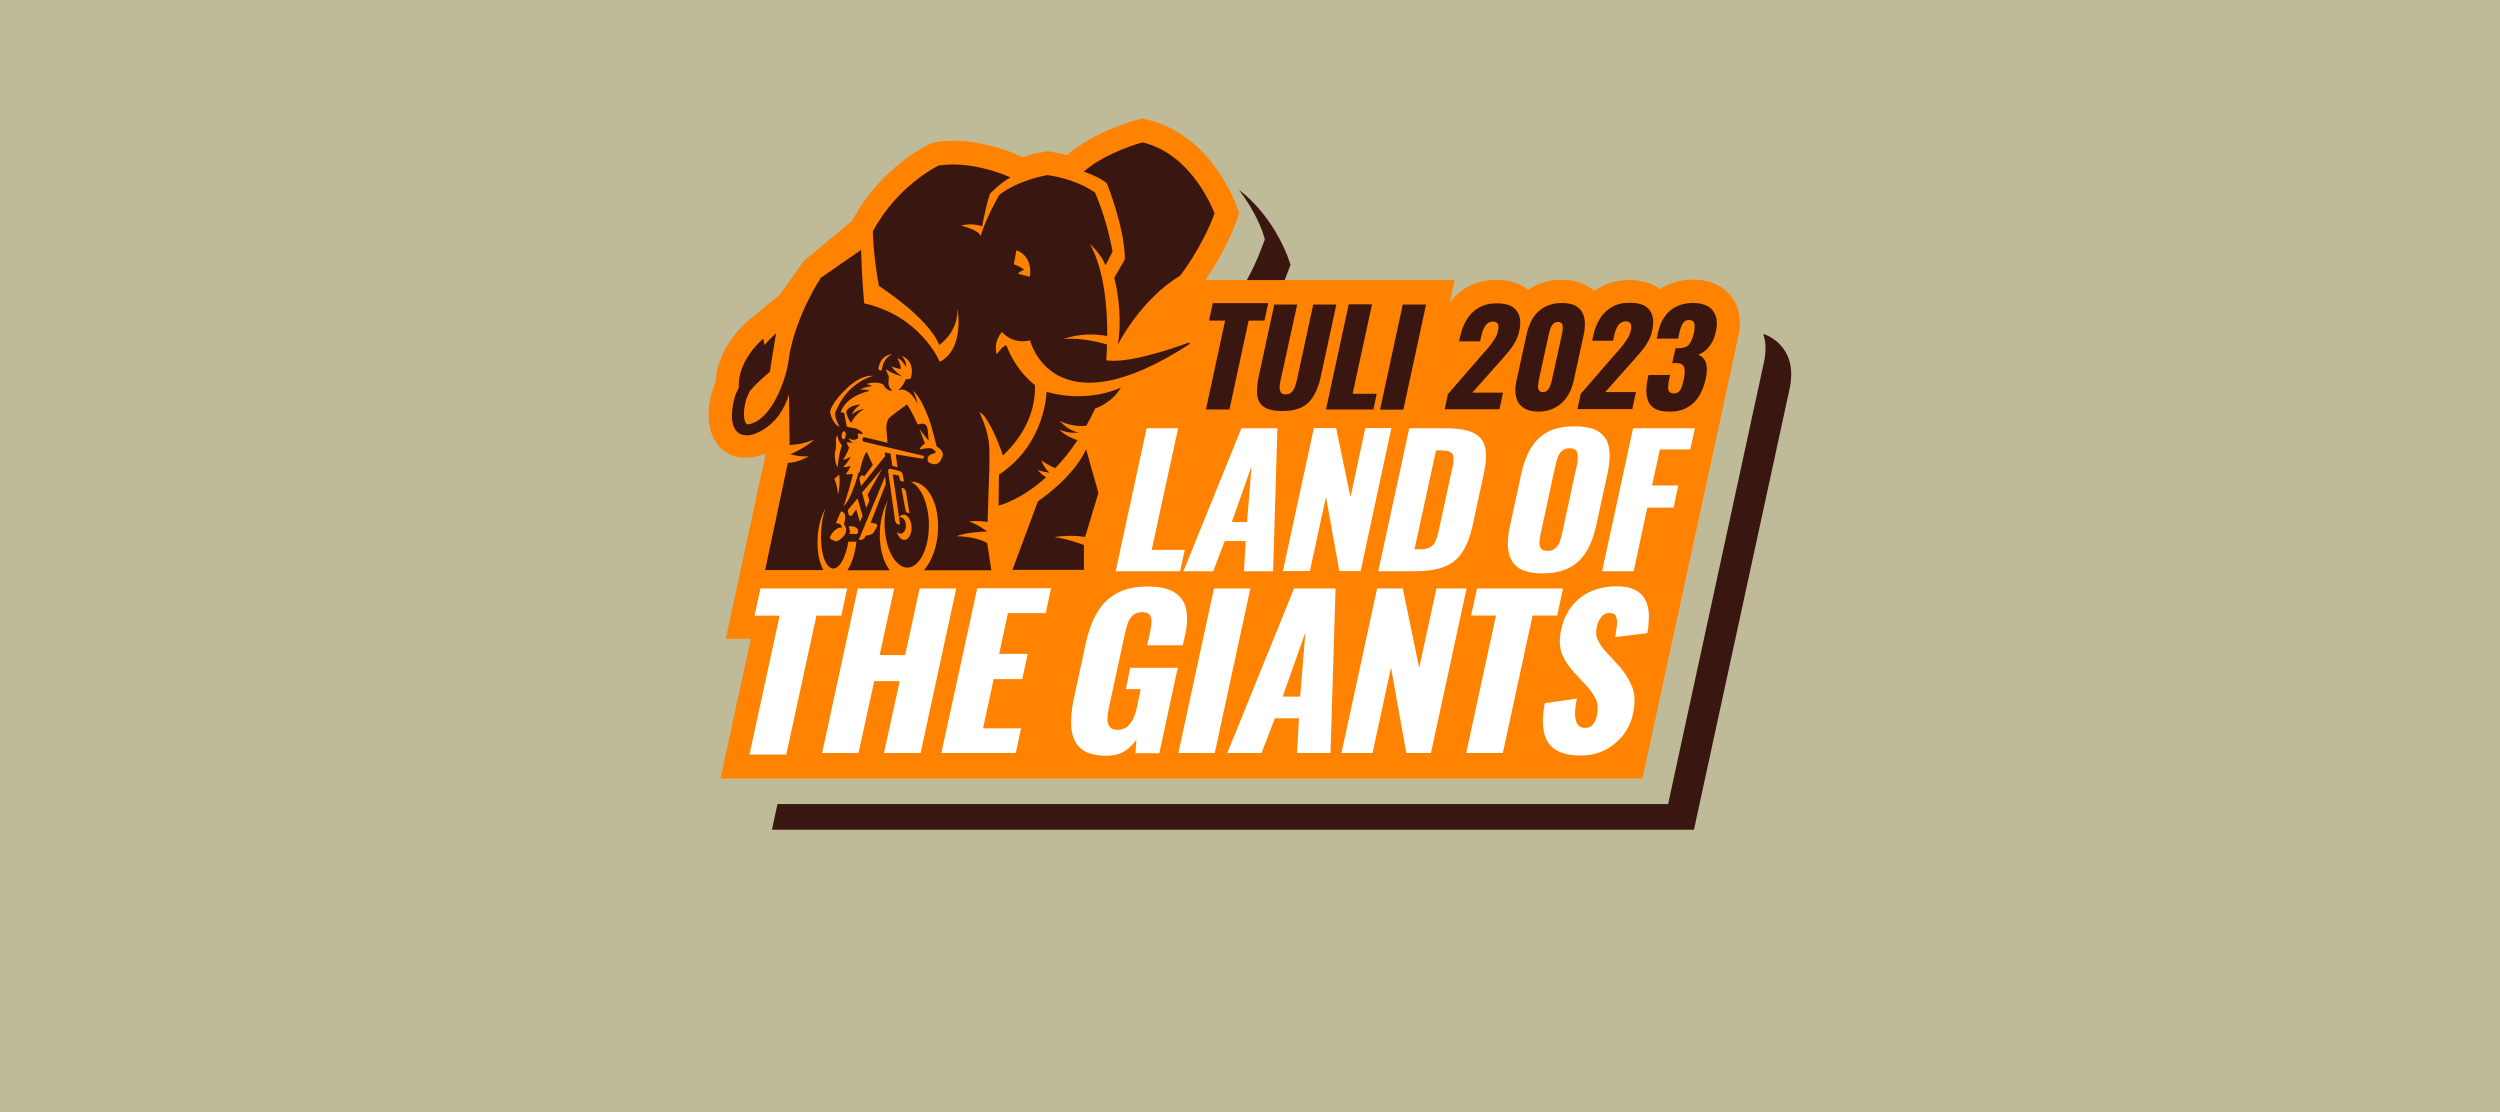 <?xml version="1.0" encoding="utf-8"?>
<!-- Generator: Adobe Illustrator 27.3.1, SVG Export Plug-In . SVG Version: 6.00 Build 0)  -->
<svg version="1.1" id="Layer_1" xmlns="http://www.w3.org/2000/svg" xmlns:xlink="http://www.w3.org/1999/xlink" x="0px" y="0px"
	 viewBox="0 0 1276.6 568" style="enable-background:new 0 0 1276.6 568;" xml:space="preserve">
<style type="text/css">
	.st0{fill:#BFBB98;}
	.st1{fill:#FF8200;}
	.st2{fill:#FFFFFF;}
	.st3{fill:#3A1610;}
</style>
<rect y="0" class="st0" width="1276.6" height="568"/>
<g>
	<g>
		<path class="st0" d="M900.4,170.5c-1.7-4.9-4.9-8.8-9.5-11.4c-3.7-2.1-8.2-3.2-13.4-3.2c-4.8,0-9.3,1-13.3,2.9
			c-1.2,0.5-2.3,1.2-3.3,1.9c-3.4-2.5-8.4-4.6-15.7-4.6c-5.6,0-10.7,1.2-15,3.7c-1,0.6-2,1.2-3,1.9c-0.6-0.5-1.2-1-1.9-1.5
			c-3.9-2.8-8.8-4.2-14.7-4.2c-5.3,0-10.1,1.1-14.3,3.4c-1,0.5-1.9,1.1-2.8,1.7c-3.4-2.7-8.5-5.1-16.2-5.1c-5.6,0-10.7,1.2-15,3.7
			c-3.5,2-6.4,4.6-8.8,7.8l2.3-11.4H628.8c4.1-6.1,10.9-17,15.7-29.9l1.5-4l-1.4-4c-0.5-1.5-13.2-36.3-45.2-43.9l-2.9-0.7l-2.9,0.8
			c-2.2,0.6-21.4,5.9-34.7,17.3l-0.7,0.6c-2.5-0.6-5.3-1.2-8.2-1.7l-1.8-0.3l-1.8,0.3c-0.9,0.1-5.3,0.9-11,2.7l-1.1-0.5
			c-0.7-0.3-16.5-7.8-34.4-7.8c-3.1,0-6.1,0.2-9,0.7l-1.7,0.3l-1.6,0.7c-1,0.5-24.9,11.9-39.2,38.9l-24.9,20.8l-11.9,16.9
			l-16.2,13.3c-1.5,1.2-11.9,10.1-15.6,23.5h27.8v62.5h-7.3l-16.5,76.5h12.8l-15.5,71.3h470.8c0,0,48.1-221.8,49-225.9
			C902,179.5,901.8,174.6,900.4,170.5z"/>
		<path class="st1" d="M887.3,157.4c-1.7-4.9-4.9-8.8-9.5-11.4c-3.7-2.1-8.2-3.2-13.4-3.2c-4.8,0-9.3,1-13.3,2.9
			c-1.2,0.5-2.3,1.2-3.3,1.9c-3.4-2.5-8.4-4.6-15.7-4.6c-5.6,0-10.7,1.2-15,3.7c-1,0.6-2,1.2-3,1.9c-0.6-0.5-1.2-1-1.9-1.5
			c-3.9-2.8-8.8-4.2-14.7-4.2c-5.3,0-10.1,1.1-14.3,3.4c-1,0.5-1.9,1.1-2.8,1.7c-3.4-2.7-8.5-5.1-16.2-5.1c-5.6,0-10.7,1.2-15,3.7
			c-3.5,2-6.4,4.6-8.8,7.8l2.3-11.4H615.6c4.1-6.1,10.9-17,15.7-29.9l1.5-4l-1.4-4c-0.5-1.5-13.2-36.3-45.2-43.9l-2.9-0.7l-2.9,0.8
			c-2.2,0.6-21.4,5.9-34.7,17.3l-0.7,0.6c-2.5-0.6-5.3-1.2-8.2-1.7l-1.8-0.3l-1.8,0.3c-0.9,0.1-5.3,0.9-11,2.7l-1.1-0.5
			c-0.7-0.3-16.5-7.8-34.4-7.8c-3.1,0-6.1,0.2-9,0.7L476,73l-1.6,0.7c-1,0.5-24.9,11.9-39.2,38.9l-24.9,20.8l-11.9,16.9l-16.2,13.3
			c-1.7,1.4-16.1,13.8-16.8,31.5c-0.6,1.3-1,2.5-1.4,3.7c-3.6,11.1-3.6,25.2,6.8,32.2c8.4,5.7,20.2,0.7,20.2,0.7l-20.4,94.5h12.8
			l-15.5,71.3h470.8c0,0,48.1-221.8,49-225.9C888.8,166.4,888.7,161.6,887.3,157.4z"/>
		<path class="st2" d="M602.6,291.7h-32.9l15.8-73h16.1l-13.5,62.1H605L602.6,291.7z M604.3,291.7l29.6-73h18.4l-2.2,73h-14.9
			l0.9-15.4h-10.7l-5.9,15.4H604.3z M629,266.6h7.8l2.3-28.5L629,266.6z M710.5,218.6h-13.3l-7.6,35.2l-7.3-35.2h-11.4l-15.8,73
			h13.8l8.2-37.9l6.8,37.9h10.9L710.5,218.6z M703.8,291.7l15.8-73h18.5c6.4,0,11.2,0.8,14.4,2.4c3.2,1.6,5.2,4.1,5.9,7.5
			c0.7,3.4,0.5,7.8-0.7,13.2l-5.7,26.5c-1.2,5.5-2.9,9.9-5.1,13.4c-2.2,3.5-5.2,6-9.1,7.6c-3.9,1.6-9,2.4-15.3,2.4H703.8z
			 M722.3,280.5h2.5c2.5,0,4.3-0.4,5.6-1.1c1.2-0.7,2.1-1.8,2.7-3.2c0.6-1.4,1.1-3.2,1.6-5.4l6.9-31.8c0.5-2.2,0.7-3.9,0.6-5.2
			c0-1.3-0.5-2.3-1.5-2.9c-1-0.6-2.6-0.9-5-0.9h-2.4L722.3,280.5z M770.3,281.6c-0.6-3.6-0.4-7.9,0.7-12.9l5.9-27.1
			c1.1-5,2.7-9.3,4.9-12.9c2.2-3.5,5-6.3,8.6-8.2c3.6-1.9,8.1-2.8,13.6-2.8c5.5,0,9.7,0.9,12.5,2.8c2.8,1.9,4.5,4.6,5.1,8.2
			c0.6,3.5,0.4,7.8-0.7,12.9l-5.9,27.1c-1.1,5-2.7,9.3-4.9,12.9c-2.2,3.6-5.1,6.4-8.7,8.3c-3.6,1.9-8.2,2.9-13.7,2.9
			c-5.5,0-9.6-1-12.4-2.9C772.6,287.9,770.9,285.2,770.3,281.6z M786.8,280c0.6,0.8,1.7,1.3,3.4,1.3c1.7,0,3-0.4,4-1.3
			c1-0.8,1.7-1.9,2.2-3.2c0.5-1.3,0.9-2.7,1.2-4.1l7.6-35.2c0.3-1.4,0.5-2.8,0.5-4.1c0-1.3-0.2-2.4-0.8-3.2
			c-0.6-0.8-1.7-1.3-3.4-1.3c-1.6,0-2.8,0.4-3.8,1.3c-1,0.8-1.7,1.9-2.2,3.2c-0.5,1.3-0.9,2.7-1.2,4.1l-7.6,35.2
			c-0.3,1.4-0.5,2.7-0.6,4.1C786,278.1,786.3,279.2,786.8,280z M863.1,229.6l2.4-10.9h-31.6l-15.8,73h16.1l7-32.5h13.4l2.4-11.3
			h-13.4l4-18.4H863.1z M432.6,300.5h-44.3l-3,13.9h12.8l-15.4,70.9h18.8l15.4-70.9h12.7L432.6,300.5z M469.6,300.5l-7.4,34h-13
			l7.4-34h-18.6l-18.2,84h18.6l8-36.7h13l-8,36.7h18.7l18.2-84H469.6z M480.7,384.5h38l2.7-12.6H502l5.4-25.1h14.6l2.8-12.9h-14.6
			l4.5-20.8H534l2.7-12.7H499L480.7,384.5z M574.9,351.9h7.6l-2.1,9.9c-0.4,1.9-1,3.6-1.8,5.3c-0.8,1.7-1.8,3-3.1,4
			c-1.3,1-2.9,1.6-4.8,1.6c-1.9,0-3.2-0.5-4-1.5c-0.8-1-1.2-2.3-1.2-3.9c0-1.6,0.2-3.4,0.6-5.2l8.4-38.9c0.4-1.7,0.9-3.4,1.4-5
			c0.6-1.6,1.4-2.9,2.6-4c1.1-1.1,2.7-1.6,4.7-1.6c1.9,0,3.2,0.5,3.9,1.4c0.7,0.9,0.9,2.2,0.9,3.7c-0.1,1.5-0.3,3.2-0.7,5l-1.5,6.8
			h18.2l1.2-5.4c1.1-4.9,1.2-9.2,0.5-12.9c-0.7-3.7-2.6-6.5-5.8-8.6c-3.1-2.1-7.8-3.1-14-3.1c-6.4,0-11.7,1.2-15.9,3.6
			c-4.2,2.4-7.6,5.8-10,10.1c-2.5,4.4-4.3,9.5-5.6,15.5l-6.1,28.2c-1.2,5.7-1.6,10.8-1.2,15.2c0.5,4.4,2.1,7.8,4.9,10.2
			c2.8,2.4,7.1,3.6,13,3.6c3.7,0,6.7-0.8,9.2-2.3c2.5-1.6,4.5-3.5,6.1-5.9l-0.5,6.9H592l9.4-43.6h-24.3L574.9,351.9z M619.9,300.5
			l-18.2,84h18.6l18.2-84H619.9z M660.8,300.5h21.2l-2.6,84h-17.1l1-17.7H651l-6.8,17.7h-17.5L660.8,300.5z M666.6,322.9L655,355.7
			h8.9L666.6,322.9z M733.5,300.5l-8.8,40.5l-8.4-40.5h-13.1l-18.2,84h15.9l9.4-43.6l7.8,43.6h12.6l18.2-84H733.5z M798.1,300.5
			h-43.9l-3,13.8h12.7l-15.2,70.2h18.7l15.2-70.2h12.6L798.1,300.5z M835.8,301.7c-2.4-1.5-5.8-2.3-10.3-2.3
			c-7.3,0-13.4,1.9-18.4,5.7c-5,3.8-8.3,9.2-9.9,16.3c-1.1,5-0.9,9.3,0.5,12.7c1.4,3.4,3.5,6.5,6,9.2l5.9,6.3c2.3,2.4,4,4.8,5.2,7.2
			c1.1,2.4,1.3,5.3,0.6,8.8c-0.3,1.5-0.9,2.8-1.8,4.1c-0.9,1.3-2.3,2-4.2,2c-1.5,0-2.7-0.5-3.6-1.5c-0.9-1-1.3-2.6-1.5-4.8
			c-0.1-2.2,0.2-5.1,0.9-8.7l-16.4,2.4c-1.1,6.2-1.2,11.3-0.3,15.2c0.9,3.9,3,6.8,6.1,8.7c3.1,1.9,7.3,2.8,12.6,2.8
			c4.5,0,8.6-0.9,12.3-2.8c3.7-1.9,6.8-4.4,9.3-7.6c2.5-3.2,4.2-6.8,5-10.7c1.3-5.8,1.1-10.7-0.6-14.6c-1.7-3.9-4-7.5-7-10.6
			l-5.6-6.1c-2-2.1-3.5-4.2-4.5-6.2c-1.1-2-1.3-4.5-0.6-7.6c0.3-1.5,1-2.9,2.1-4.4c1.1-1.5,2.5-2.2,4.3-2.2c1.6,0,2.7,0.5,3.2,1.5
			c0.5,1,0.7,2.4,0.6,4.3c-0.2,1.8-0.5,4-0.9,6.5l16.4-2c0.5-2.5,0.7-5.1,0.8-7.8c0.1-2.7-0.3-5.3-1.2-7.8
			C839.8,305.2,838.2,303.2,835.8,301.7z"/>
		<path class="st3" d="M913.5,183.5c-1.7-4.9-4.9-8.8-9.5-11.4c-1.1-0.6-2.3-1.2-3.6-1.6c1.4,4.2,1.5,9,0.4,14.2
			c-0.9,4.1-49,225.9-49,225.9H397l-2.8,13.1h470.8c0,0,48.1-221.8,49-225.9C915,192.5,914.9,187.7,913.5,183.5z"/>
		<path class="st3" d="M645.9,122.2l-1.5,4c-2.3,6.2-5,11.9-7.7,16.8H656c0.5-1.2,1-2.5,1.5-3.8l1.5-4l-1.4-4
			c-0.4-1.1-7.7-21.2-25-34.3c8.1,10.4,11.7,20.4,12,21.2L645.9,122.2z"/>
	</g>
	<path class="st3" d="M615.8,209.1l9.8-45.4h-8.2l1.9-8.9h28.3l-1.9,8.9h-8.1l-9.8,45.4H615.8z M662.4,155.5h-11.7l-8,37
		c-0.8,3.8-1,6.9-0.7,9.5c0.4,2.6,1.6,4.6,3.6,5.9c2,1.3,5.1,2,9.2,2c4.1,0,7.5-0.7,10-2c2.6-1.3,4.6-3.3,6.1-5.9
		c1.5-2.6,2.7-5.8,3.5-9.5l8-37h-11.8l-8.4,38.8c-0.2,1.1-0.6,2.2-1,3.3c-0.4,1.1-1,2-1.7,2.7c-0.7,0.7-1.7,1.1-3,1.1
		c-1.2,0-2.1-0.4-2.5-1.1c-0.4-0.7-0.6-1.6-0.6-2.7c0.1-1.1,0.2-2.2,0.5-3.3L662.4,155.5z M701.3,209.1l1.7-8h-12.3l9.9-45.7h-11.9
		l-11.6,53.7H701.3z M728.2,155.5h-11.9l-11.6,53.7h11.9L728.2,155.5z M767.5,200.5h-15.7l13-14.6c1.7-1.9,3.3-3.7,4.8-5.5
		c1.5-1.7,2.8-3.5,3.9-5.4c1.1-1.9,1.9-3.9,2.3-6c1-4.5,0.5-7.9-1.4-10.4c-1.9-2.5-5.3-3.7-10.1-3.7c-3.6,0-6.6,0.7-9.1,2.2
		c-2.5,1.4-4.6,3.4-6.1,5.9c-1.6,2.5-2.7,5.3-3.4,8.5l-0.6,2.8h10.7l0.6-2.7c0.3-1.4,0.7-2.6,1.2-3.7c0.5-1.1,1.1-2,1.9-2.7
		c0.8-0.7,1.8-1,3-1c1.1,0,1.8,0.4,2.3,1.1c0.5,0.8,0.5,1.9,0.2,3.4c-0.3,1.5-0.9,3-1.8,4.4c-0.9,1.4-1.9,2.8-3,4.2
		c-1.2,1.4-2.4,2.8-3.7,4.2l-17.1,19.7l-1.7,7.8h28L767.5,200.5z M774.3,194.8l5.3-24.3c0.7-3.1,1.8-5.9,3.3-8.3
		c1.5-2.4,3.6-4.2,6-5.5c2.5-1.3,5.4-2,8.7-2s6,0.7,7.8,2c1.9,1.3,3,3.2,3.6,5.5c0.5,2.4,0.4,5.1-0.2,8.3l-5.3,24.3
		c-0.7,3-1.8,5.7-3.4,8c-1.6,2.3-3.6,4.1-6.1,5.4c-2.4,1.3-5.3,2-8.4,2c-3.2,0-5.8-0.7-7.7-2c-1.9-1.3-3.1-3.1-3.7-5.4
		C773.6,200.5,773.6,197.8,774.3,194.8z M785.8,199.2c0.3,0.7,1,1,2,1c1.1,0,1.9-0.3,2.5-1c0.6-0.7,1.1-1.5,1.4-2.4
		c0.3-0.9,0.5-1.7,0.7-2.4l5.2-23.8c0.2-0.8,0.3-1.6,0.4-2.6c0.1-0.9,0-1.8-0.3-2.5c-0.3-0.7-1-1.1-2.1-1.1s-2,0.4-2.6,1.1
		c-0.6,0.7-1.1,1.6-1.4,2.5c-0.3,1-0.5,1.8-0.7,2.6l-5.2,23.8c-0.1,0.7-0.2,1.4-0.3,2.4C785.3,197.8,785.4,198.6,785.8,199.2z
		 M824.2,171.5c0.3-1.4,0.7-2.6,1.2-3.7c0.5-1.1,1.1-2,1.9-2.7c0.8-0.7,1.8-1,3-1c1.1,0,1.8,0.4,2.3,1.1c0.5,0.8,0.5,1.9,0.2,3.4
		c-0.3,1.5-0.9,3-1.8,4.4c-0.9,1.4-1.9,2.8-3,4.2c-1.2,1.4-2.4,2.8-3.7,4.2l-17.1,19.7l-1.7,7.8h28l1.9-8.7h-15.7l13-14.6
		c1.7-1.9,3.3-3.7,4.8-5.5c1.5-1.7,2.8-3.5,3.9-5.4c1.1-1.9,1.9-3.9,2.3-6c1-4.5,0.5-7.9-1.4-10.4c-1.9-2.5-5.3-3.7-10.1-3.7
		c-3.6,0-6.6,0.7-9.1,2.2c-2.5,1.4-4.6,3.4-6.1,5.9c-1.6,2.5-2.7,5.3-3.4,8.5l-0.6,2.8h10.7L824.2,171.5z M857.2,171.5
		c0.1-0.5,0.2-0.9,0.3-1.4c0.4-1.9,1-3.5,1.7-4.8c0.7-1.2,1.8-1.9,3.3-1.9c1.5,0,2.4,0.6,2.7,1.7c0.3,1.1,0.2,2.7-0.2,4.8
		c-0.6,2.7-1.4,4.7-2.5,6c-1.1,1.3-2.8,1.9-5.1,1.9c-0.3,0-0.6,0-0.9,0c-0.3,0-0.6,0-0.9,0l-1.7,7.6c0.4,0,0.9,0,1.3,0
		c0.4,0,0.7,0,0.7,0c2.3,0,3.6,0.8,4.1,2.2c0.4,1.4,0.4,3.4-0.2,6.1c-0.3,1.6-0.7,2.9-1.1,4c-0.4,1.1-0.9,1.9-1.5,2.4
		c-0.6,0.5-1.4,0.8-2.5,0.8c-1,0-1.8-0.3-2.2-0.8c-0.5-0.5-0.7-1.3-0.7-2.4c0-1.1,0.2-2.5,0.6-4.3c0.1-0.4,0.2-0.8,0.3-1.2
		c0.1-0.4,0.1-0.7,0.2-0.7h-11.1l-0.4,1.9c-0.7,3.3-0.9,6.2-0.5,8.8c0.4,2.5,1.4,4.5,3.3,5.9c1.8,1.4,4.6,2.1,8.4,2.1
		c3.6,0,6.6-0.7,9.1-2.2c2.5-1.4,4.5-3.4,6-5.9c1.5-2.5,2.6-5.4,3.3-8.7c0.6-2.6,0.7-4.7,0.5-6.3c-0.2-1.7-0.7-3-1.5-3.9
		c-0.8-1-1.7-1.7-2.9-2.1c1.9-0.5,3.7-1.8,5.5-3.9c1.7-2.1,3-4.7,3.6-7.9c0.7-3.2,0.7-5.8-0.1-8c-0.7-2.1-2.1-3.8-4-4.9
		c-2-1.1-4.5-1.7-7.6-1.7c-3,0-5.8,0.6-8.2,1.7c-2.4,1.1-4.5,2.8-6.1,5.1c-1.7,2.2-2.8,5-3.5,8.2l-0.7,3.2h11.1
		C857,172.4,857.1,171.9,857.2,171.5z M435.1,211.7c0.4-2.4,4.3-5.2,4.3-5.2c-6.3,0.6-7.2,3.5-7.2,3.5c0,3,2.4,5.9,2.4,5.9
		c2.7-5.4,7.1-7.2,7.1-7.2C436.9,209.5,435.1,211.7,435.1,211.7z M402.3,236.4c5.3-0.2,10.8-3.4,10.8-3.4c-4,0.3-7.7-0.5-9.5-1
		c2.2-1,8.9-4.2,12.1-7.5c-5.8,2.3-10.1,2.7-12.5,2.7l-0.3-25.7c-2.5,7.7-6.6,14-13.5,18.1c-3,1.8-5.6,2.7-7.9,2.7
		c-1.6,0-3-0.3-4.2-1.1c-5.2-3.4-3.6-13.7-2-18.7c0.4-1.4,1.1-2.9,2-4.6c-0.9-14.1,12.5-25,12.5-25l0.5,3.3c1.8-1.9,3.7-4,6-6.1
		l-3.2,19.8c0,0-5.6,4.4-10.2,9.8c-0.7,1.4-1.3,2.7-1.7,3.8c-1.8,5.5-1.7,11.8,0.1,13c0.8,0.5,2.8-0.1,5.3-1.5
		c8.8-5.2,14.9-21.6,16.2-31.6l0-0.5c0.1-0.4,0.1-0.7,0.2-1.1c0,0,0-0.1,0-0.1l0-0.1c0,0,0,0,0,0.1c3.6-20.9,16.1-39.8,16.1-39.8
		l20.6-14.3c0.4,15.3,1.6,27.3,1.6,27.3c28.4,6.4,38.2,28.9,38.6,29.9l0,0c13-6.9,9-27.2,9-27.2c0.3,10.3-6.1,16.2-9.3,18.6
		c-5.4-14-30.8-30.2-30.8-30.2c-2.9-15.8-3.1-27.8-3.1-27.8c12.6-23.8,33.7-33.7,33.7-33.7c18.1-2.7,36.6,6.1,36.6,6.1
		c-5.6,3-10.5,8.4-10.5,8.4c-1.7,5.1-3.1,11.9-4,16.5c-1.3-0.4-6.1-1.7-10.8-0.3c0,0,9.4,2.2,10,5.4c2.8-9.4,9.5-21,9.5-21
		c10.1-7.9,24.7-10.2,24.7-10.2c16.1,2.4,24.3,9,24.3,9c6.6,15.4,8.9,30.1,8.9,30.1l-3.6,7c-2.2-5.8-7.9-10.9-7.9-10.9
		c7.6,13.8,8.9,33.9,8.8,47c-13.3-2.5-22.3,1.6-22.3,1.6c9.2-1.1,20.5,2.2,22.2,2.7c-0.2,5.5-0.4,8.1-0.4,8.1c11.1,1.7,33-5.7,42-9
		c0.5-0.2,0.9,0.5,0.4,0.8c-69.9,45.3-81.3-2-81.3-2c-9.1,2.3-14.4-4.3-14.4-4.3s-4.5,4.7-2.6,11.5c0,0,2.1-3.6,4.8-4.8
		c5.6,14.3,14.7,20.4,14.7,20.4c0.5,17.1-9.3,29.4-16.4,36c-2.4-7.5-8.1-20.7-11.9-22.1c5.7,12.7,5.1,17.6,5,28c0,0,0,0,0,0
		l-0.9,28.1c-4.8-1-9.5-0.3-9.5-0.3c4.2,1.4,7.7,3.9,9.3,5.1c-2.7,0.1-11,0.5-15.6,2.4c8.8,0.2,13.7,2.4,15.6,3.5l2.1,13.9h-34.4
		c4-4.6,6.8-12,7.2-20.4c0.7-14.1-5.7-25.4-14.1-24.8c0,0,0,0,0,0c5,1.9,8.9,10.1,9.4,20.4c0.5,12.3-4.1,22.7-10.4,23.4
		c-6.2,0.6-11.7-8.8-12.2-20.9c-0.2-5,0.4-9.6,1.7-13.5c-2.3,4.3-3.8,9.8-4.1,15.8c-0.4,8.2,1.6,15.5,5,20h-21.6
		c2.3-3.5,4-8.7,4.6-14.6l-4.1,0c-1.3,7.9-4.4,13.7-7.7,13.7c-4,0-6.8-8.4-6.2-18.8c0.2-4.5,1-8.6,2.2-11.9c-2.2,3.8-3.7,9.3-4,15.3
		c-0.3,6.6,0.8,12.5,3,16.2h-29.8L402.3,236.4z M517.7,135c0,0,2.7,0.6,5.3,2.8c-0.9,0.2-2.1,0.8-3.2,2l6.1,1.5c0,0,2-10.3-6.9-13.5
		L517.7,135z M433.3,262.6c0.2,0.9,1.4,1.1,2,0.3l1.9-2.8l1.9,6.4l1.4-3l-2.6-9l-5,6L433.3,262.6z M443.1,252.5l7.4-13.2l-10.3,12.2
		l2.1,7.8l1.4-3c0.2-0.4,0.2-0.9,0.1-1.3L443.1,252.5z M438.2,271.3c-0.1-3.2-4.8-2.5-4.8-2.5l0.7,2.7l-0.5,1.1c0,0,2.4,0,3.5,0.1
		C438.2,272.8,438.2,271.3,438.2,271.3z M452.3,247.2l-0.3-4l-13.5,32.5l0.2,0c1.3,0.2,2.7-0.5,3.2-1.8l0.2-0.4c0,0,3-0.1,3.9-1.5
		c0.9-1.4,1.6-2.7,1.6-2.7s1.2-1.6-0.9-2c-2.1-0.4-2.1-0.4-2.1-0.4L452.3,247.2z M459.6,267.8l-3.7-25.6l3.2,0.7l0.3,1.8
		c0.1,0.8,0.9,1.3,1.8,1.1l0.4-0.1l-0.6-3.3c-0.1-0.8-0.7-1.6-1.5-1.8l-4.7-1.2c-0.9-0.2-1.4,0.5-1.3,1.2l3.6,25.5
		C457.2,266.1,457.6,268.2,459.6,267.8z M460.4,249.2l-0.1,0l2.1,11.4c0.1,0.8,0.8,1.3,1.7,1.4l0.3,0l-1.8-11
		C462.4,249.9,461.5,249.1,460.4,249.2z M461.4,262.8c-0.9,0-1.7,0.5-2.3,1.4c0.2,0,0.3-0.1,0.5-0.1c1.6-0.1,2.9,1.7,3,4.1
		c0.1,2.3-1.1,4.3-2.7,4.3c-0.7,0-1.4-0.3-1.9-1c0.6,2.5,2.1,4.2,3.8,4.2c2.1,0,3.8-2.9,3.7-6.5
		C465.4,265.6,463.5,262.8,461.4,262.8z M449.4,189.1l0.4,0.1c0.3,0,0.5-0.1,0.5-0.4c0.2-1.5,1-6,5.3-7.9c0,0-5.7-0.1-7,7
		C448.4,188.5,448.8,189,449.4,189.1z M442.3,196.1c0,0,2.3,0.4,2.8,1.1c0,0-3.6,0.3-5.9,1.8c0,0,3.9-0.3,4.8,0.6
		c0,0-11.9,2.3-14.7,10.9l1.8,0.4c0,0,0.6,3.4,0.9,5c0.3,1.6,0.1,2,1.6,2.3c1.5,0.2,5.5,0.5,7,3.3c0,0,0.1,0.3-1.8-0.1
		c-1.9-0.4,0.7,2.1-1.5,2.9c-2.2,0.9-4-0.6-4-0.6s0.3,1.2,2.1,2.3c0,0-1.4,0.1-3.1-0.2c0,0,0.4,1.6,1.3,2.7c0,0-1.2,3.7-3.2,6.3
		c0,0,2-0.2,4-1.6c0,0-1.1,2.7-3.9,5.3c0,0,1.4,0.3,3.9-0.6c0,0-0.9,2.2-2.6,4.3l3.8-0.1c0,0-3.6,13.8-4.9,16.4c0,0,3.5-2,7.6-16.8
		l0.8-1c0,0,1.3-7.6,3.5-10l3.1,6.7l-4.4,5.9l-1.2-0.8l-1.3,1.8l0.9,3.9l12.3-15.3l-0.2-1.9l2.9,0.6l1,6.3l2.6,0.7l-0.9-6.6
		l13.5,2.2c0.4,0.1,0.8-0.2,0.9-0.6c0.1-0.4-0.1-0.8-0.5-0.9l-30-7.1c-0.5-0.1-0.8-0.5-0.9-1l0-0.3c-0.1-0.6,0.5-1.2,1.1-1l11.7,2.8
		l-0.5-5.8c0,0-0.7-4.9,1.5-7c2.3-2.1,9-6.8,9-6.8s2.6,3.9,5.1,9.6c0,0,0.5,0.8,1.3,0.5c0.8-0.3,3.6-1.1,4.1,2.7
		c0.5,3.8,0.5,5.8,0.5,5.8l-4.6-5.9l2.7,7.3c0,0-2.9,1.9-2.5,3c0,0,5.2-1.4,6.7-0.1c1.5,1.2,1.9,1.7,0.3,2.2
		c-1.6,0.5-3.3,0.9-3.1,3.4c0.1,1.2,1.6,1.8,3,2c1.5,0.2,3.1-0.6,3.7-2l0.9-1.9c0,0,1.2-2.8-3-5.1c0,0-2.5-10.7-4.5-15.6
		c-2-4.8-4-9.5-7.5-12.9c0,0,2.2,5.1,2.2,6.6c0,0-4-8.8-9.8-6.9c0,0,1.9-1.7,2.8-3.4c0.8-1.7,1.1-2.2,1.1-2.2s2.2,0.2,2.5-0.6
		c0.3-0.8,2.5-8.3-4.6-11.3c0,0,2.5,2.5,2.2,5.7c0,0-1.9-3.6-4.4-4.6c0,0,1.8,3.7,1.7,5.7c0,0-3.8-0.9-4.9-1.4c0,0,1.8,2.6,5.5,5.1
		c0,0-5-1.3-8.2-3.7c0,0,0,0.9,1.5,3.7l-0.2,3.3c0,0-0.3,2,1.9,3.9c0,0-2.2,0.9-4.6-3C450.7,196.1,447.5,194.4,442.3,196.1z
		 M430,227.6c-2.4-2.9-2.3-5.3-2.3-5.3c-0.8,0.9-1,1.9-0.8,4.1c0.2,2.2-0.6,4.9-0.6,4.9c-0.2,5.3,1.4,7.3,1.4,7.3
		C428.8,229,430,227.6,430,227.6z M428.5,242.4l-2.5,2.1c1.7,3.5,1.9,8.2,1.9,8.2C429.4,246,428.5,242.4,428.5,242.4z M430.7,224.3
		c0.6,0,1.1-0.9,1.2-2.1c0.1-1.1-0.4-2-0.9-2c-0.6,0-1.1,0.9-1.2,2.1C429.7,223.4,430.1,224.3,430.7,224.3z M423.9,210.7
		c1.5,6.4,4.8,7.2,4.8,7.2c-3.3-6.1-2-7.6-2-7.6c6.1-15.5,19.3-18.4,19.3-18.4c-6.5-0.5-12.8,5-17.6,10.6
		C423.6,208.2,423.9,210.7,423.9,210.7z M424.5,275.5l2,0.8c0.4,0.2,0.9,0.1,1.3-0.1c1.8-1,6.4-4.2,3.2-8.4l0.6-3.2
		c0,0,0.4-3.3-2.2-3.4l-2.6,6c0,0,2.7-0.3,3.2,2.1l-1.4,0.2c0,0-2.5,0.4-4.6,4.3C423.6,274.4,423.9,275.2,424.5,275.5z M574.4,132.5
		l-5.4,9.3c0,0,4.7,17.3,1.8,34.2c0,0,11.5-23,31.8-35.2c0,0,10.9-13.8,17.6-31.8c0,0-10.7-30.1-36.8-36.3c0,0-18.4,4.9-30,14.9
		c0,0,8.8,3,11.9,6.2C565.3,93.8,574.4,116.5,574.4,132.5z M554.1,274.2l6.8-22.5l-6.3-22.3C548.1,244,530,256,530,256l-13,35h36.5
		l0-12.7c-2.7-1-9.1-3.3-15.2-4C538.3,274.2,546.4,272.9,554.1,274.2z M572.4,197.9c0,0-16.3,8.3-38,2.2c0,0-0.3,26.4-24.3,42.3
		l-0.2,15.8c0,0,11.1-2.6,24.3-14.5c-1.7-1-3.2-2.3-4.3-3.7c1.9,0.7,3.8,1.1,6,1.4c-2.2-1.9-3.9-5.3-4.1-6.2c0.3,0,3.4,2.5,7.1,3.8
		c3.8-3.9,7.6-8.6,11.3-14.2c-3.9-1.4-6.3-2.7-9.5-5.4c4.2,1.4,5.6,1.8,10.4,1.5c-4.5-0.7-7.7-3.6-10-6c3.3,1.8,9,3.1,13.6,2.5
		c1.6-2.8,3.1-5.7,4.6-8.9C559.4,208.6,567.8,205.8,572.4,197.9z"/>
</g>
<g>
</g>
<g>
</g>
<g>
</g>
<g>
</g>
</svg>
